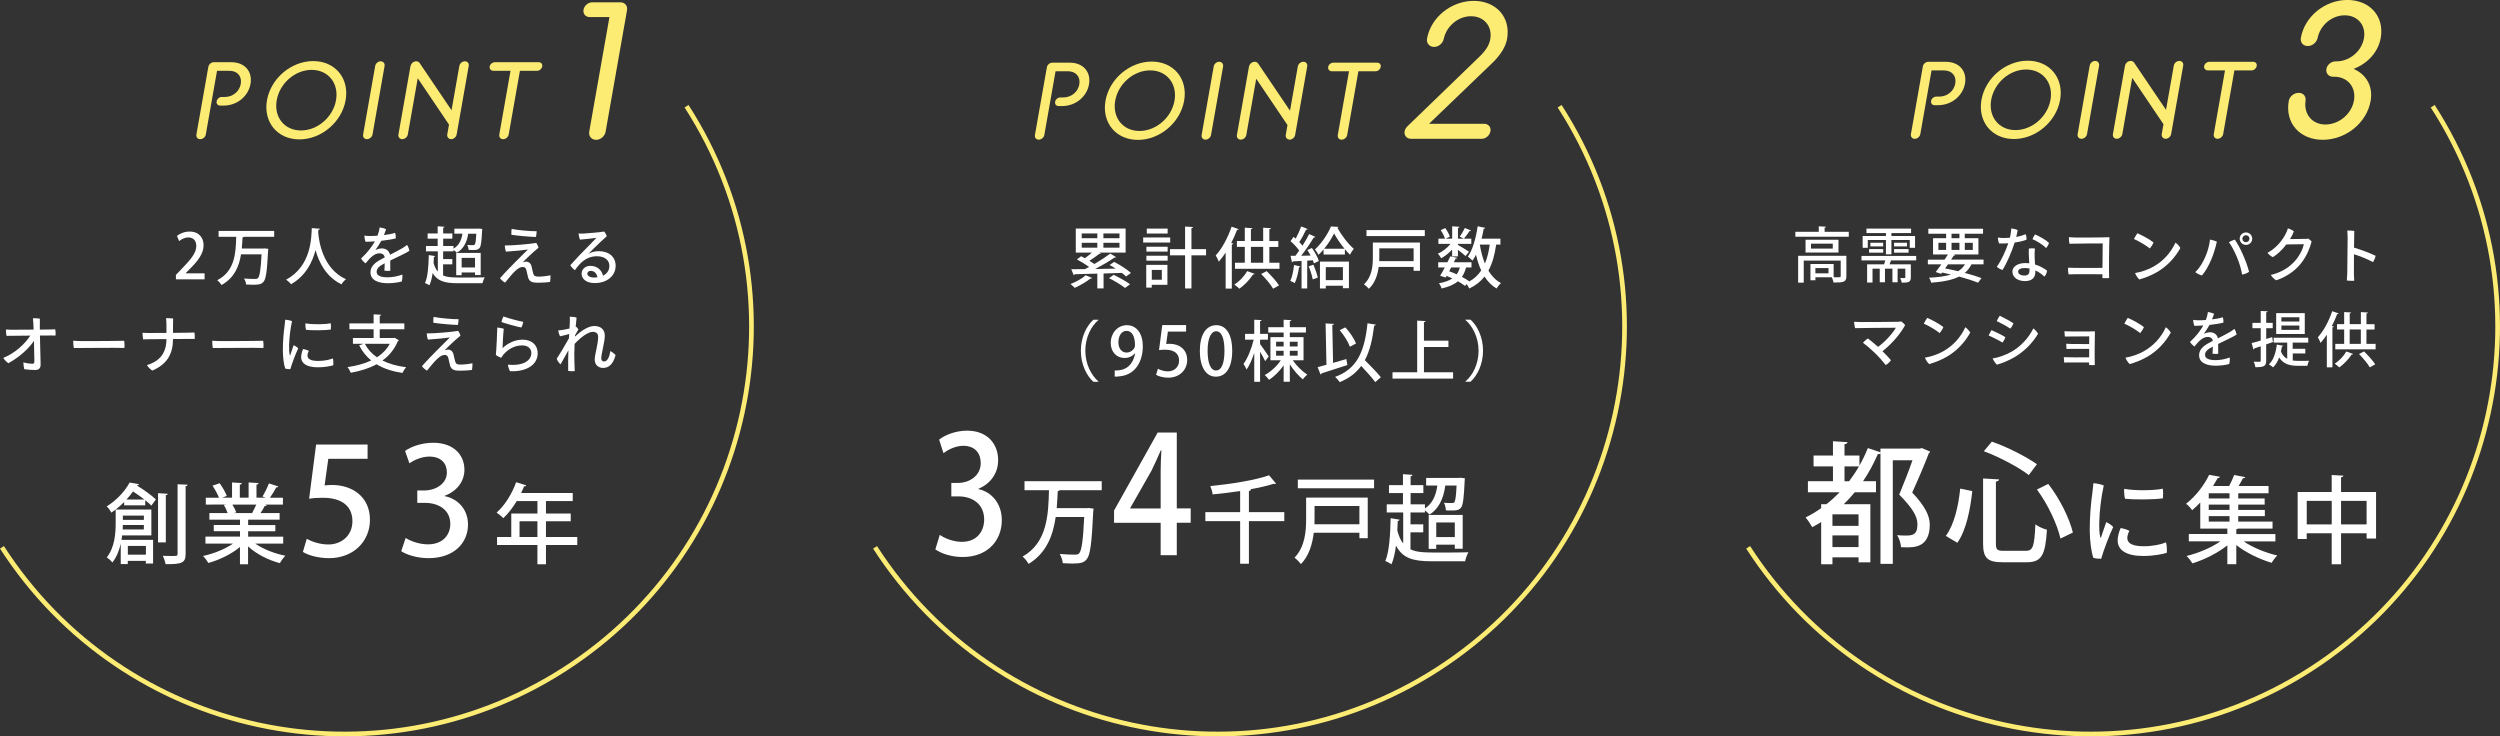 <svg xmlns="http://www.w3.org/2000/svg" id="_レイヤー_2" data-name="レイヤー 2" viewBox="0 0 801.38 236.04"><rect x="0" y="0" width="801.38" height="236.04" fill="#333333" stroke="none"/><defs><style> .cls-1 { fill: #fff; } .cls-2 { fill: none; stroke: #fcec74; stroke-miterlimit: 10; stroke-width: 1.5px; } .cls-3 { fill: #fcec74; } </style></defs><g id="_レイヤー_1-2" data-name="レイヤー 1"><g><g><path class="cls-2" d="M.63,175.45c39.05,60.6,119.82,78.06,180.42,39.02,60.6-39.05,78.06-119.82,39.02-180.42"></path><g><g><path class="cls-1" d="M65.56,89.54h-9.17v-1.42l1.58-1.66c3.18-3.26,4.95-5.35,4.95-7.61,0-1.46-.7-2.74-2.6-2.74-1.16,0-2.2,.62-2.9,1.18l-.7-1.66c.92-.76,2.38-1.4,4.07-1.4,3.1,0,4.47,2.1,4.47,4.38,0,2.76-1.88,5.07-4.51,7.71l-1.24,1.26v.04h6.07v1.92Z"></path><path class="cls-1" d="M87.89,75.9h-9.69c-.1,.1-.24,.18-.46,.22-.06,1.14-.12,2.32-.24,3.55h6.91l.44-.04,1.16,.14c0,.18-.04,.44-.08,.62-.32,6.63-.68,9.09-1.48,9.97-.62,.7-1.3,.92-3.3,.92-.68,0-1.46-.04-2.24-.08-.04-.58-.32-1.38-.7-1.92,1.5,.12,2.92,.14,3.5,.14,.46,0,.72-.04,.96-.26,.58-.54,.92-2.7,1.18-7.63h-6.59c-.6,3.8-2.1,7.55-6.25,9.83-.3-.5-.88-1.16-1.38-1.54,5.73-2.92,5.95-8.85,6.09-13.92h-5.65v-1.88h17.82v1.88Z"></path><path class="cls-1" d="M102.56,73.32c-.02,.2-.2,.3-.5,.36l-.06,.74c.22,3.02,1.46,11.7,8.91,15.1-.6,.44-1.14,1.08-1.44,1.62-4.95-2.38-7.25-7.05-8.33-10.99-.96,3.8-3.08,8.23-7.85,10.97-.34-.48-.94-1.04-1.58-1.48,8.21-4.33,8.09-13.84,8.23-16.52l2.62,.2Z"></path><path class="cls-1" d="M128.96,88.03c.1,.68,0,1.6-.18,2.2-.72,.24-2.72,.56-4.51,.56-2.54,0-5.51-.74-5.51-3.46,0-2.44,2.16-3.58,4.55-4.81-.04-.74-.66-1.32-1.68-1.32-1.58,0-2.9,1.3-4.45,3.22-.52-.38-1.14-1.02-1.44-1.56,2.24-2.06,3.6-4.01,4.43-5.49-1.06,.08-2.08,.12-3,.12-.2-.48-.36-1.36-.38-1.98,.6,.1,1.22,.14,1.68,.14,.66,0,1.56-.02,2.54-.1,.34-.88,.6-1.86,.7-2.66,.58,.06,1.58,.34,2.04,.58-.12,.38-.38,1.16-.68,1.88,1.34-.16,2.62-.38,3.56-.72,.2,.46,.28,1.28,.24,1.78-1.24,.32-2.9,.58-4.65,.78-.48,.86-1.22,2.04-1.9,2.98,.78-.38,1.5-.54,2.1-.54,1.2,0,2.3,.64,2.6,2.02,1.56-.8,3-1.52,4.1-2.18,.44-.28,.92-.6,1.36-.96,.34,.42,.68,1.36,.74,1.9-.62,.5-4.04,2.1-6.13,3.1,.02,1,.02,2.36,.02,3.26-.5,.1-1.34,.08-1.9-.02,.06-.42,.08-1.42,.1-2.36-1.58,.82-2.58,1.56-2.58,2.74,0,1.36,1.56,1.76,3.58,1.76,1.8,0,3.59-.48,4.63-.88Z"></path><path class="cls-1" d="M142.03,84.73v3.56c1.58,.68,3.14,.68,7.53,.68,2.18,0,4.89-.02,5.85-.06-.3,.44-.64,1.3-.76,1.88h-7.83c-4.17,0-6.61-.62-8.13-3.28-.22,1.54-.56,2.92-1.04,3.93-.34-.22-1-.54-1.42-.7,.9-1.92,1.14-5.45,1.22-8.97l2.04,.3c-.02,.18-.16,.26-.4,.28-.02,.66-.06,1.34-.1,2,.34,1.18,.78,2.06,1.36,2.72v-6.51h-3.8v-1.7h3.75v-2.36h-3.22v-1.66h3.22v-2.3l2.2,.14c-.02,.16-.14,.26-.44,.3v1.86h2.94v1.66h-2.94v2.36h3.31v.86c1.64-.96,2.54-2.6,2.86-4.81h-2.58v-1.6h7.53l.4-.04,1,.12c0,.16-.02,.36-.04,.54-.18,3.63-.38,5.05-.82,5.59-.52,.6-1.14,.62-2.22,.62-.38,0-.82,0-1.28-.02-.02-.48-.2-1.18-.46-1.6,.84,.06,1.08,.06,1.92,.06,.22,0,.36-.04,.48-.18,.24-.28,.4-1.2,.52-3.48h-2.6c-.4,2.8-1.58,4.95-3.65,6.09-.22-.24-.68-.6-1.06-.88v.44h-3.32v2.48h2.94v1.68h-2.94Zm12.06,3.44h-1.82v-.84h-4.29v.88h-1.74v-7.13h7.85v7.09Zm-6.11-2.44h4.29v-3.06h-4.29v3.06Z"></path><path class="cls-1" d="M167.51,84.11c.4-.14,.72-.24,1.14-.24,.78,0,1.52,.5,1.76,1.6,.14,.56,.38,1.8,.56,2.32,.22,.7,.7,.88,1.7,.88,1.12,0,2.94-.22,3.79-.44,.04,.56-.04,1.62-.14,2.14-.86,.16-3.06,.26-3.83,.26-1.8,0-2.8-.3-3.2-1.66-.16-.54-.44-2-.58-2.48-.18-.6-.52-.92-1.14-.92-1.5,0-3.02,1.74-5.67,5.03-.44-.2-1.32-.94-1.62-1.42,1.7-1.96,3.76-4,4.99-5.27,1.2-1.24,3.2-3.14,3.95-3.92-1.18,.18-4.53,.52-7.05,.68-.18-.44-.36-1.42-.36-1.98,2.24,.04,8.31-.48,10.07-.82,.3,.34,.62,1.06,.74,1.54-.58,.46-1.1,.9-1.76,1.5-.76,.66-2.48,2.32-3.34,3.2Zm4.51-9.99c.02,.46-.12,1.46-.22,1.84-1.7-.02-5.97-.4-7.87-.7-.06-.48,0-1.44,.08-1.88,2.12,.44,6.43,.78,8.01,.74Z"></path><path class="cls-1" d="M197.34,85.23c0,2.96-2.5,5.51-6.71,5.51-2.96,0-4.2-1.56-4.2-3,0-1.36,1.12-2.52,2.8-2.52,2.3,0,3.71,1.48,4.07,3.16,1.3-.64,2.04-1.76,2.04-3.16,0-1.72-1.38-3.08-4-3.08-3.55,0-5.59,2.38-7.05,4.47-.5-.34-1.16-1.02-1.48-1.58,1.32-1.52,3.81-4.13,5.17-5.49,1.26-1.3,2.62-2.64,3.2-3.3-1.1,.14-3.48,.44-5.29,.58-.18-.5-.38-1.38-.44-1.98,.54,.04,1.2,.06,1.7,.02,1.58-.1,5.57-.44,6.49-.64,.32,.32,.72,1.02,.88,1.48-.98,.86-2.58,2.36-3.76,3.51-.94,.92-1.62,1.62-2.08,2.14,1.02-.62,2.28-.84,3.18-.84,3.32,0,5.49,1.78,5.49,4.75Zm-5.83,3.65c-.2-1.16-.96-2.06-2.14-2.06-.64,0-1.1,.4-1.1,.88,0,.76,.88,1.26,2.12,1.26,.4,0,.76-.02,1.12-.08Z"></path></g><g><path class="cls-1" d="M17.71,105.56c.12,.54,.14,1.46,.1,2-.4,0-.82-.02-1.3-.02-.26,0-1.8,0-3.71,.02,.04,2.44,.2,8.19,.22,9.21,.02,1.22-.5,1.84-1.82,1.84-.96,0-2.64-.14-3.42-.26-.16-.54-.28-1.58-.3-2.18,1.08,.28,2.4,.44,2.8,.44,.52,0,.74-.16,.74-.76,0,0,0-.46-.14-6.57-1.64,2.46-4.75,5.27-8.19,7.15-.58-.34-1.34-1.18-1.64-1.7,3.77-1.52,6.93-4.47,8.67-7.15-2.58,.02-5.05,.06-5.59,.06-.32,0-1.44,.02-2.04,.02-.12-.6-.2-1.42-.18-2.02,.62,.04,1.24,.06,1.94,.06,.78,.02,3.96,0,6.93-.04-.06-1.24-.1-2.76-.22-3.65,.52-.04,1.64,.04,2.22,.14-.02,.72-.02,2.08-.02,3.51,1.7-.02,3.04-.04,3.41-.04l1.54-.06Z"></path><path class="cls-1" d="M55.46,106.7c2.48-.02,4.69-.06,5.13-.06s1.28-.04,1.74-.06c.1,.54,.14,1.52,.08,2.08-.48,0-1.02-.02-1.58-.02-.52,0-2.82,.02-5.37,.04-.02,4.67-1.78,8.03-6.63,10.11-.58-.34-1.42-1.16-1.72-1.76,4.29-1.3,6.23-4.06,6.25-8.33-2.62,.02-5.07,.04-5.65,.04-.48,0-1.28,.02-1.84,.04-.1-.48-.18-1.64-.18-2.1,.58,.04,1.1,.04,1.78,.06,.54,.02,3.14,0,5.89-.02v-2.1c0-.76-.02-2.02-.16-2.62,.64-.04,1.76,.04,2.3,.1-.04,.66-.04,1.6-.04,2.2v2.4Z"></path><path class="cls-1" d="M93.61,102.95c-.56,2.6-.88,5.25-.94,7.83-.02,1.14,.02,2.28,.2,2.98,.02,.18,.1,.24,.18,.04,.24-.68,.68-2.08,1.08-3.16,.5,.22,1.14,.64,1.46,1.04-.74,1.46-2.14,5.21-2.52,6.65-.48,.02-1.14-.04-1.64-.18-.44-1.22-.74-3.55-.76-5.75-.02-3,.28-6.01,.52-7.69,.08-.66,.2-1.62,.24-2.24,.68,.04,1.64,.24,2.18,.48Zm5.39,9.51c-.22,.42-.44,1.02-.44,1.52,0,.9,.74,1.72,3.42,1.72,1.9,0,3.65-.36,4.71-.82,.16,.52,.22,1.62,.16,2.2-.68,.22-2.62,.66-4.93,.66-3.56,0-5.39-1.22-5.39-3.26,0-.84,.28-1.82,.62-2.6,.64,.1,1.4,.34,1.84,.58Zm7.01-8.85c.1,.48,.08,1.52,.04,2.02-1.86,.3-6.11,.3-7.97,.1-.14-.48-.22-1.44-.18-2.08,2.26,.42,6.47,.36,8.11-.04Z"></path><path class="cls-1" d="M126.46,108.26l1.4,.8c-.06,.14-.18,.24-.32,.28-1.1,2.64-2.8,4.69-4.95,6.23,2.1,1.06,4.67,1.78,7.61,2.14-.42,.44-.94,1.3-1.2,1.84-3.26-.5-6.03-1.4-8.29-2.78-2.42,1.32-5.23,2.18-8.27,2.72-.18-.5-.68-1.38-1.06-1.8,2.78-.42,5.39-1.08,7.61-2.14-1.58-1.3-2.88-2.9-3.86-4.85l1.42-.5h-3.42v-1.86h6.63v-2.8h-7.75v-1.88h7.75v-2.9l2.44,.14c-.02,.18-.14,.28-.48,.34v2.42h7.89v1.88h-7.89v2.8h4.41l.34-.08Zm-9.51,1.94c.9,1.74,2.2,3.18,3.89,4.33,1.72-1.1,3.14-2.52,4.1-4.33h-7.99Z"></path><path class="cls-1" d="M142.49,112.31c.4-.14,.72-.24,1.14-.24,.78,0,1.52,.5,1.76,1.6,.14,.56,.38,1.8,.56,2.32,.22,.7,.7,.88,1.7,.88,1.12,0,2.94-.22,3.79-.44,.04,.56-.04,1.62-.14,2.14-.86,.16-3.06,.26-3.83,.26-1.8,0-2.8-.3-3.2-1.66-.16-.54-.44-2-.58-2.48-.18-.6-.52-.92-1.14-.92-1.5,0-3.02,1.74-5.67,5.03-.44-.2-1.32-.94-1.62-1.42,1.7-1.96,3.76-4.01,4.99-5.27,1.2-1.24,3.2-3.14,3.95-3.93-1.18,.18-4.53,.52-7.05,.68-.18-.44-.36-1.42-.36-1.98,2.24,.04,8.31-.48,10.07-.82,.3,.34,.62,1.06,.74,1.54-.58,.46-1.1,.9-1.76,1.5-.76,.66-2.48,2.32-3.34,3.2Zm4.51-9.99c.02,.46-.12,1.46-.22,1.84-1.7-.02-5.97-.4-7.87-.7-.06-.48,0-1.44,.08-1.88,2.12,.44,6.43,.78,8.01,.74Z"></path><path class="cls-1" d="M161.08,111.6c1.82-1.7,4.03-2.72,6.45-2.72,3.06,0,4.83,1.86,4.83,4.31,0,4.43-4.75,6.05-8.87,5.79-.32-.46-.62-1.46-.68-2.08,4.57,.46,7.51-1.12,7.51-3.76,0-1.4-1.1-2.42-2.94-2.42-2.6,0-4.63,1.36-6.07,3-.24,.3-.48,.68-.66,.98-.5-.18-1.34-.6-1.7-.92,.16-1.18,.46-8.01,.46-8.79,.62,.06,1.64,.22,2.08,.38-.16,1.14-.38,5.17-.4,6.25Zm.28-10.15c1.82,.64,4.89,1.44,6.37,1.72-.08,.56-.32,1.32-.62,1.82-1.3-.24-5.43-1.38-6.37-1.76,.1-.54,.42-1.4,.62-1.78Z"></path><path class="cls-1" d="M184.7,104.72c.28,.26,.54,.6,.7,.9-.28,.46-.7,1.18-1.04,1.78-.02,.16-.02,.32-.04,.48,1.6-1.5,4.04-3.38,6.19-3.38s3.36,1.22,3.36,3.08c0,2.02-1.14,5.93-1.14,7.23,0,.7,.34,1.06,.94,1.06,1,0,1.76-1.48,1.94-3.32,.54,.2,1.36,.84,1.72,1.28-.88,3.28-2.46,4.11-4.03,4.11-1.28,0-2.66-.82-2.66-2.66,0-.84,.28-2.12,.56-3.44,.26-1.34,.54-2.74,.54-3.83,0-1.16-.72-1.64-1.7-1.64-1.6,0-4.05,1.9-5.85,3.87-.06,1.18-.1,2.32-.1,3.24,0,1.82,.06,3.22,.14,5.47-.5,.08-1.58,.06-2.1-.04-.04-2.06,0-4.39,.08-6.63-.82,1.5-1.84,3.32-2.52,4.51-.46-.38-1-1.12-1.24-1.78,.6-.86,2.28-3.62,3.93-6.57,.02-.48,.06-.94,.08-1.38-.82,.24-2,.54-2.96,.74-.26-.52-.5-1.38-.58-1.88,.48-.04,.98-.1,1.4-.16,.58-.08,1.42-.28,2.24-.46,.06-1.06,.1-1.82,.1-2.12,.02-.66,.02-1.3-.02-1.66,.6,0,1.62,.08,2.18,.28-.04,.16-.14,1.36-.28,2.98l.16-.04Z"></path><path class="cls-1" d="M71.03,109.34c4.49,.02,11.48-.06,13.34-.1,.1,.5,.14,1.76,.08,2.3-2.82-.12-13.74,.04-16.24,.02-.1-.56-.2-1.7-.18-2.34,.56,.04,1.88,.12,3,.12Z"></path><path class="cls-1" d="M26.47,109.34c4.49,.02,11.48-.06,13.34-.1,.1,.5,.14,1.76,.08,2.3-2.82-.12-13.74,.04-16.24,.02-.1-.56-.2-1.7-.18-2.34,.56,.04,1.88,.12,3,.12Z"></path></g></g><g><path class="cls-1" d="M44.55,155.21c-.06,.25-.28,.39-.64,.39l-.03,.06c2.26,1.31,4.72,3.16,6.09,4.42l-1.45,1.99c-.5-.5-1.2-1.09-1.96-1.71v1.62h-6.77v-1.06c-1.17,1.2-2.54,2.35-4.11,3.41-.28-.62-.98-1.57-1.48-1.99,3.52-2.21,6.01-5.17,7.35-7.66l2.99,.53Zm3.97,16.41h-9.37c-.06,.47-.11,.95-.2,1.43h10.12v7.6h-2.32v-.87h-5.79v1.03h-2.26v-6.51c-.5,2.15-1.31,4.28-2.68,6.01-.33-.48-1.29-1.34-1.79-1.62,2.54-3.24,2.85-7.72,2.85-10.96v-4.39h11.44v8.28Zm-9.14-3.33c0,.45-.03,.92-.06,1.43h6.79v-1.43h-6.74Zm6.74-3.02h-6.74v1.37h6.74v-1.37Zm.17-5.14c-1.15-.89-2.43-1.82-3.66-2.6-.62,.87-1.29,1.73-2.1,2.6h5.76Zm.48,14.87h-5.79v2.8h5.79v-2.8Zm7.02-16.72c-.03,.22-.2,.36-.64,.45v15.13h-2.49v-15.77l3.13,.2Zm3.13-3.05l3.22,.14c-.03,.25-.2,.42-.64,.47v21.7c0,2.91-1.2,3.35-6.43,3.3-.11-.73-.5-1.9-.87-2.68,1.09,.06,2.12,.06,2.88,.06,1.65,0,1.84,0,1.84-.7v-22.28Z"></path><path class="cls-1" d="M90.76,174.25h-8.95c2.54,1.76,6.18,3.21,9.67,3.89-.59,.56-1.37,1.65-1.76,2.38-3.72-.98-7.52-2.91-10.2-5.37v5.73h-2.6v-5.54c-2.71,2.26-6.57,4.14-10.12,5.12-.39-.67-1.15-1.68-1.73-2.24,3.41-.73,7.1-2.21,9.62-3.97h-8.83v-2.24h11.07v-1.73h-8.41v-1.99h8.41v-1.71h-9.81v-2.12h5.84c-.25-.78-.73-1.82-1.2-2.6l.67-.11v-.03l-6.46,.03v-2.21h4.22c-.42-1.12-1.29-2.68-2.07-3.86l2.29-.78c.89,1.23,1.9,2.96,2.29,4.08l-1.51,.56h3.19v-4.89l3.16,.2c-.03,.25-.25,.45-.67,.5v4.19h2.82v-4.89l3.19,.2c-.03,.28-.25,.45-.67,.5v4.19h2.96l-1.03-.39c.7-1.15,1.59-2.94,2.07-4.19l3.02,.98c-.08,.2-.31,.31-.67,.28-.5,.98-1.31,2.29-2.04,3.33h4.17v2.21h-5.7l.53,.17c-.08,.2-.31,.28-.67,.28-.34,.67-.84,1.54-1.34,2.26h6.12v2.12h-10.09v1.71h8.72v1.99h-8.72v1.73h11.24v2.24Zm-9.92-9.87c.42-.73,.92-1.73,1.31-2.63h-7.66c.53,.84,1.03,1.84,1.23,2.54l-.84,.17h6.21l-.25-.08Z"></path><path class="cls-1" d="M117.83,142.48v4.58h-12.59l-1.19,8.54c.72-.05,1.38-.14,2.38-.14,6.53,0,12.16,3.82,12.16,11.16,0,6.91-5.29,12.3-13.11,12.3-3.53,0-6.72-.95-8.39-2l1.24-4.2c1.43,.81,4.05,1.81,6.96,1.81,4.05,0,7.68-2.77,7.68-7.44s-3.15-7.53-9.54-7.53c-1.81,0-3.15,.1-4.34,.29l2.24-17.36h16.5Z"></path><path class="cls-1" d="M142.49,159.03c4.05,.76,7.53,4.05,7.53,9.11,0,5.87-4.48,10.78-12.64,10.78-3.72,0-7.06-1.1-8.77-2.24l1.43-4.24c1.29,.86,4.15,2.05,7.11,2.05,5.1,0,7.2-3.34,7.2-6.53,0-4.63-3.91-6.77-8.16-6.77h-2.43v-3.96h2.34c3.1,0,7.15-1.86,7.15-5.82,0-2.81-1.81-5.05-5.63-5.05-2.53,0-5.01,1.19-6.39,2.15l-1.38-3.96c1.81-1.34,5.29-2.62,9.01-2.62,6.72,0,10.01,4.05,10.01,8.63,0,3.67-2.29,6.87-6.39,8.39v.09Z"></path><path class="cls-1" d="M185.05,172.13v2.57h-10.04v6.18h-2.74v-6.18h-12.94v-2.57h4.56v-7.52h8.39v-4h-6.63c-1.29,2.12-2.77,4.05-4.31,5.48-.5-.5-1.48-1.34-2.15-1.79,2.54-2.18,4.92-5.95,6.26-9.73l3.24,1.01c-.08,.22-.34,.36-.7,.31-.28,.73-.62,1.45-.95,2.15h16.55v2.57h-8.58v4h7.94v2.49h-7.94v5.03h10.04Zm-18.51,0h5.73v-5.03h-5.73v5.03Z"></path></g><g><path class="cls-3" d="M66.8,21.4c.14-.8,.93-1.46,1.74-1.46h5.56c4.5,0,6.89,3.1,6.2,6.97-.68,3.83-4.16,6.94-8.66,6.94h-1.06c-.78,0-1.28-.59-1.14-1.36,.14-.77,.85-1.4,1.62-1.4h.96c2.69,0,4.75-1.85,5.16-4.18,.42-2.37-.99-4.22-3.68-4.22h-3.93l-3.6,20.43c-.14,.8-.94,1.5-1.79,1.5s-1.36-.7-1.22-1.5l3.83-21.72Z"></path><path class="cls-3" d="M85.58,32.13c1.24-7.01,7.77-12.55,14.82-12.55s11.63,5.54,10.39,12.55c-1.24,7.01-7.77,12.55-14.82,12.55s-11.62-5.54-10.39-12.55Zm22.13,0c.96-5.44-2.5-9.73-7.81-9.73s-10.24,4.29-11.2,9.73c-.95,5.4,2.47,9.69,7.78,9.69s10.28-4.29,11.23-9.69Z"></path><path class="cls-3" d="M120.27,21.15c.15-.84,.94-1.5,1.75-1.5s1.4,.66,1.26,1.5l-3.87,21.96c-.14,.8-.94,1.5-1.79,1.5s-1.36-.7-1.22-1.5l3.87-21.96Z"></path><path class="cls-3" d="M131.59,21.22c.15-.87,.95-1.57,1.83-1.57,.5,0,.91,.24,1.1,.56l10.22,15.13,2.5-14.19c.15-.84,.94-1.5,1.79-1.5s1.37,.66,1.22,1.5l-3.87,21.96c-.14,.8-.94,1.5-1.75,1.5s-1.4-.7-1.26-1.5l.56-3.17-10.02-14.85-3.18,18.02c-.14,.8-.94,1.5-1.79,1.5s-1.36-.7-1.22-1.5l3.86-21.89Z"></path><path class="cls-3" d="M163.66,22.69h-5.52c-.78,0-1.3-.63-1.17-1.39s.88-1.36,1.65-1.36h14.05c.78,0,1.28,.59,1.14,1.36s-.85,1.39-1.63,1.39h-5.52l-3.6,20.43c-.14,.8-.94,1.5-1.79,1.5s-1.36-.7-1.22-1.5l3.6-20.43Z"></path><path class="cls-3" d="M195.35,5.48h-6.32c-1.33,0-2.21-1.06-1.98-2.37,.23-1.31,1.49-2.37,2.82-2.37h8.98c1.45,0,2.4,1.12,2.14,2.55l-6.86,38.92c-.25,1.43-1.6,2.62-3.05,2.62s-2.45-1.18-2.2-2.62l6.48-36.74Z"></path></g></g><g><path class="cls-2" d="M280.5,175.45c39.05,60.6,119.82,78.06,180.42,39.02,60.6-39.05,78.06-119.82,39.02-180.42"></path><g><path class="cls-1" d="M313.64,156.78c4.03,.84,7.49,4.44,7.49,9.97,0,6.42-4.46,11.8-12.57,11.8-3.7,0-7.02-1.2-8.73-2.45l1.42-4.65c1.28,.94,4.13,2.24,7.07,2.24,5.07,0,7.16-3.65,7.16-7.15,0-5.06-3.89-7.41-8.11-7.41h-2.42v-4.33h2.32c3.08,0,7.11-2.04,7.11-6.37,0-3.08-1.8-5.53-5.6-5.53-2.51,0-4.98,1.31-6.36,2.35l-1.38-4.33c1.8-1.46,5.26-2.87,8.96-2.87,6.69,0,9.96,4.44,9.96,9.45,0,4.02-2.28,7.52-6.36,9.19v.1Z"></path><path class="cls-1" d="M353.16,157.13h-13.46c-.14,.15-.33,.28-.64,.34-.08,1.74-.17,3.55-.33,5.42h9.59l.61-.06,1.61,.21c0,.28-.06,.67-.11,.95-.45,10.13-.95,13.89-2.06,15.24-.86,1.07-1.81,1.41-4.59,1.41-.95,0-2.03-.06-3.11-.12-.06-.89-.45-2.11-.97-2.94,2.09,.18,4.06,.21,4.87,.21,.64,0,1-.06,1.34-.4,.81-.83,1.28-4.13,1.64-11.66h-9.15c-.83,5.81-2.92,11.54-8.68,15.03-.42-.76-1.22-1.77-1.92-2.36,7.95-4.47,8.26-13.53,8.45-21.27h-7.84v-2.88h24.75v2.88Z"></path><path class="cls-1" d="M377.22,177.97h-5.17v-10.39h-14.94v-3.92l13.99-25.01h6.12v24.33h4.46v4.59h-4.46v10.39Zm-14.94-14.98h9.77v-11.8c0-2.25,.1-4.59,.24-6.84h-.19c-1.09,2.51-1.99,4.44-2.99,6.53l-6.83,12.01v.1Z"></path><path class="cls-1" d="M411.68,164.17v2.88h-11.34v13.65h-2.81v-13.65h-11.15v-2.88h11.15v-6.76c-2.92,.43-5.95,.8-8.81,1.07-.08-.76-.45-1.99-.75-2.66,6.7-.67,14.38-1.9,18.83-3.46l2.22,2.63c-.11,.09-.25,.15-.42,.15-.08,0-.2-.03-.31-.06-2.11,.67-4.73,1.26-7.59,1.77l.31,.03c-.03,.28-.22,.43-.67,.52v6.76h11.34Z"></path><path class="cls-1" d="M438.43,159.49v13.04h-2.67v-1.77h-14.63c-.42,3.55-1.5,7.38-4.12,10.07-.39-.58-1.47-1.65-2.06-2.05,3.39-3.52,3.73-8.51,3.73-12.36v-6.92h19.74Zm-22.41-5.75h24.44v2.78h-24.44v-2.78Zm19.74,8.45h-14.38v4.28c0,.52,0,1.04-.03,1.59h14.41v-5.88Z"></path><path class="cls-1" d="M452.13,170.63v5.45c2.2,1.04,4.37,1.04,10.46,1.04,3.03,0,6.79-.03,8.12-.09-.42,.67-.89,1.99-1.06,2.88h-10.87c-5.78,0-9.18-.95-11.29-5.02-.31,2.36-.78,4.47-1.45,6-.47-.34-1.39-.83-1.97-1.07,1.25-2.94,1.59-8.32,1.7-13.71l2.84,.46c-.03,.28-.22,.4-.56,.43-.03,1.01-.08,2.05-.14,3.06,.47,1.8,1.08,3.15,1.89,4.16v-9.95h-5.28v-2.6h5.2v-3.61h-4.48v-2.54h4.48v-3.52l3.06,.21c-.03,.24-.2,.4-.61,.46v2.85h4.09v2.54h-4.09v3.61h4.59v1.32c2.28-1.47,3.53-3.98,3.98-7.34h-3.59v-2.45h10.46l.56-.06,1.39,.18c0,.25-.03,.55-.06,.83-.25,5.54-.53,7.71-1.14,8.54-.72,.92-1.58,.95-3.09,.95-.53,0-1.14,0-1.78-.03-.03-.73-.28-1.81-.64-2.45,1.17,.09,1.5,.09,2.67,.09,.31,0,.5-.06,.67-.28,.33-.43,.56-1.84,.72-5.32h-3.62c-.56,4.28-2.2,7.56-5.06,9.3-.31-.37-.95-.92-1.47-1.35v.67h-4.62v3.8h4.09v2.57h-4.09Zm16.74,5.26h-2.53v-1.29h-5.95v1.35h-2.42v-10.89h10.9v10.83Zm-8.48-3.73h5.95v-4.68h-5.95v4.68Z"></path></g><g><path class="cls-1" d="M350.07,89.1c-.06,.15-.26,.21-.49,.17-1.34,1.06-3.34,2.23-5.08,3-.34-.36-.96-.94-1.36-1.23,1.72-.64,3.7-1.72,4.89-2.81l2.04,.87Zm7.06-5.15c1.85,.94,4.19,2.42,5.4,3.55l-1.57,1.13c-.34-.34-.81-.74-1.34-1.15l-5.87,.19v4.78h-2v-4.74c-2.76,.08-5.3,.15-7.23,.19-.04,.17-.19,.28-.34,.3l-.79-1.91c1.21,0,2.72-.02,4.38-.02,.45-.21,.89-.45,1.36-.7-1.11-.81-2.64-1.74-3.93-2.42l1.36-1.02c.38,.19,.81,.4,1.21,.64,.74-.53,1.55-1.17,2.23-1.79h-5.15v-7.72h15.97v7.72h-8.38l.45,.23c-.08,.15-.3,.19-.53,.17-.81,.66-2.06,1.53-3.15,2.21,.57,.36,1.13,.72,1.6,1.04,1.87-1.09,3.74-2.32,5.06-3.36l1.91,1.15c-.08,.13-.28,.17-.55,.15-1.64,1.15-3.96,2.51-6.15,3.66l6.57-.13c-.66-.43-1.34-.81-1.98-1.15l1.45-1Zm-10.38-9.12v1.53h5v-1.53h-5Zm0,3v1.57h5v-1.57h-5Zm12.1-1.47v-1.53h-5.15v1.53h5.15Zm0,3.04v-1.57h-5.15v1.57h5.15Zm1.79,12.91c-1.11-.91-3.38-2.28-5.15-3.15l1.51-1.06c1.72,.83,4.02,2.11,5.23,3.02l-1.6,1.19Z"></path><path class="cls-1" d="M375.11,76.13v1.62h-8.66v-1.62h8.66Zm-.89,8.78v6.38h-5.02v.91h-1.77v-7.29h6.78Zm-6.74-4.25v-1.57h6.81v1.57h-6.81Zm0,2.89v-1.57h6.81v1.57h-6.81Zm6.81-10.27v1.57h-6.68v-1.57h6.68Zm-1.87,13.25h-3.21v3.13h3.21v-3.13Zm14.18-6.68v2h-4.68v10.61h-2.04v-10.61h-4.83v-2h4.83v-7.23l2.55,.15c-.02,.19-.17,.32-.51,.36v6.72h4.68Z"></path><path class="cls-1" d="M392.88,80.98c-.7,1.06-1.45,2.04-2.19,2.89-.19-.49-.7-1.51-.98-2,1.94-2.08,3.89-5.66,5.08-9.21l2.3,.79c-.08,.17-.25,.23-.55,.23-.53,1.43-1.17,2.85-1.87,4.21l.66,.19c-.02,.17-.17,.28-.47,.32v14.1h-1.98v-11.53Zm9.31,6.81c-.11,.17-.32,.21-.53,.19-1.06,1.66-2.76,3.42-4.36,4.57-.4-.38-1.13-1-1.62-1.32,1.53-.98,3.19-2.68,4.1-4.32l2.4,.87Zm4.7-3.57h3.25v1.94h-14.27v-1.94h3.15v-5.08h-2.53v-1.89h2.53v-4.27l2.45,.15c-.02,.17-.15,.3-.49,.34v3.79h3.93v-4.27l2.49,.15c-.02,.17-.15,.3-.51,.34v3.79h2.87v1.89h-2.87v5.08Zm-5.91-5.08v5.08h3.93v-5.08h-3.93Zm7.12,13.4c-.72-1.28-2.4-3.28-3.83-4.72l1.76-.91c1.4,1.36,3.17,3.28,3.96,4.57l-1.89,1.06Z"></path><path class="cls-1" d="M416.86,85.44c-.06,.15-.19,.23-.45,.23-.25,1.76-.74,3.81-1.38,5.08-.36-.23-1.02-.53-1.42-.72,.57-1.17,.98-3.19,1.21-5.08l2.04,.49Zm3.25-3.55c-.32-.59-.68-1.21-1.04-1.74l1.47-.66c.94,1.3,1.87,3.02,2.21,4.17l-1.57,.77c-.08-.3-.21-.64-.34-1l-1.81,.13v8.91h-1.81v-8.82c-1.04,.06-1.98,.11-2.74,.13-.04,.19-.19,.28-.34,.3l-.45-2.08h1.55c.4-.51,.83-1.09,1.23-1.68-.66-.96-1.79-2.15-2.79-3.02l.98-1.38c.21,.19,.45,.38,.68,.57,.66-1.21,1.36-2.74,1.77-3.91l2.08,.85c-.08,.15-.25,.21-.53,.21-.53,1.17-1.4,2.81-2.17,3.96,.4,.4,.74,.81,1.02,1.17,.83-1.3,1.59-2.62,2.15-3.74l2,.91c-.08,.15-.28,.21-.55,.21-1.02,1.72-2.59,4.04-4.02,5.83l3.02-.06Zm.68,7.66c-.19-1.13-.74-2.87-1.3-4.19l1.53-.51c.57,1.32,1.15,3.02,1.4,4.13l-1.64,.57Zm3.49-9.59c-.53,.62-1.06,1.21-1.64,1.72-.28-.55-.74-1.3-1.13-1.72,2.06-1.85,4.19-5.02,5.13-7.36l2.4,.13c-.04,.15-.17,.26-.34,.3,1.21,2.19,3.4,5.15,5.25,6.72-.4,.51-.89,1.25-1.21,1.89-.53-.51-1.11-1.11-1.64-1.76v1.72h-6.83v-1.64Zm-1.17,12.5v-8.61h9.29v8.53h-1.93v-.79h-5.49v.87h-1.87Zm7.89-12.72c-1.34-1.6-2.57-3.47-3.36-4.93-.72,1.51-1.85,3.32-3.19,4.93h6.55Zm-.53,5.89h-5.49v4.17h5.49v-4.17Z"></path><path class="cls-1" d="M455.17,77.74v9.06h-2.04v-1.23h-11.19c-.32,2.47-1.15,5.13-3.15,7-.3-.4-1.13-1.15-1.57-1.42,2.59-2.45,2.85-5.91,2.85-8.59v-4.81h15.1Zm-17.14-4h18.69v1.93h-18.69v-1.93Zm15.1,5.87h-10.99v2.98c0,.36,0,.72-.02,1.11h11.02v-4.08Z"></path><path class="cls-1" d="M465.48,82.19v-2.19c-1.04,1.13-2.32,2.15-3.51,2.79-.23-.45-.68-1.11-1.06-1.47,1.45-.62,3.04-1.85,4.06-3.15h-3.89v-1.66h2.11c-.23-.77-.79-1.89-1.36-2.74l1.45-.66c.62,.83,1.25,2,1.47,2.74l-1.36,.66h2.11v-3.96l2.34,.15c-.02,.17-.15,.3-.49,.34v3.47h4.28v1.66h-4.28v.34c.83,.45,3,1.79,3.55,2.17l-1.11,1.4c-.49-.47-1.55-1.32-2.45-2v2.11h-1.85Zm15.48-3.79h-1.36c-.47,3.3-1.23,6.08-2.49,8.36,1.04,1.72,2.36,3.1,4.04,3.98-.47,.4-1.11,1.19-1.43,1.74-1.57-.94-2.83-2.23-3.85-3.83-1.25,1.6-2.85,2.87-4.89,3.83-.17-.36-.53-.98-.85-1.4l-.51,.57c-.62-.47-1.4-.98-2.28-1.49-1.23,1.06-2.93,1.79-5.25,2.32-.13-.57-.51-1.28-.85-1.68,1.85-.32,3.25-.81,4.32-1.55-.6-.28-1.21-.55-1.85-.81l-.3,.53-1.77-.57c.45-.72,.96-1.66,1.49-2.66h-2.11v-1.68h2.96c.34-.66,.64-1.3,.92-1.89l2.23,.49c-.06,.17-.21,.25-.53,.23-.17,.36-.36,.77-.57,1.17h5.66v1.68h-1.74c-.32,1.17-.74,2.17-1.32,3.02,.91,.47,1.72,.96,2.34,1.4l-.13,.15c1.68-.91,2.96-2.11,3.96-3.61-.68-1.51-1.23-3.19-1.68-5.04-.34,.7-.72,1.34-1.13,1.89-.32-.36-1.04-1.02-1.47-1.32,1.55-2.11,2.59-5.91,3.15-9.7l2.44,.51c-.06,.17-.21,.28-.51,.28-.19,1.06-.4,2.15-.68,3.19h6.04v1.89Zm-16.42,8.55c.81,.28,1.62,.62,2.4,.98,.45-.62,.79-1.34,1.02-2.19h-2.79l-.64,1.21Zm3.38-11.08c.55-.77,1.25-1.94,1.64-2.79l1.98,.83c-.06,.13-.25,.19-.49,.17-.45,.7-1.19,1.74-1.79,2.42l-1.34-.64Zm6.47,2.53l-.02,.11c.36,2.15,.89,4.17,1.62,5.98,.74-1.74,1.23-3.76,1.55-6.08h-3.15Z"></path><path class="cls-1" d="M352.11,102.58c-2.32,1.94-4.21,5.57-4.21,9.85s1.96,7.95,4.21,9.85v.11h-1.62c-2.17-1.93-4.02-5.59-4.02-9.95s1.85-8.02,4.02-9.95h1.62v.11Z"></path><path class="cls-1" d="M363.78,113.26c-.77,.91-1.89,1.49-3.32,1.49-2.59,0-4.42-2-4.42-4.87s2.02-5.64,5.19-5.64,5.1,2.79,5.1,6.72c0,5.13-2.53,9.14-7.27,9.65-.66,.11-1.3,.13-1.74,.11v-1.98c.47,.04,.91,0,1.57-.08,3.47-.47,4.64-3.4,4.96-5.4h-.06Zm-5.27-3.53c0,1.89,.98,3.28,2.59,3.28,1.17,0,2.08-.68,2.55-1.51,.11-.21,.17-.49,.17-.94,0-2.64-.92-4.51-2.72-4.51-1.53,0-2.59,1.53-2.59,3.68Z"></path><path class="cls-1" d="M384.61,112.53c0-5.23,1.98-8.29,5.3-8.29s5.08,3.28,5.08,8.12c0,5.42-1.96,8.38-5.25,8.38s-5.13-3.3-5.13-8.21Zm7.89-.09c0-3.81-.81-6.25-2.68-6.25-1.62,0-2.72,2.25-2.72,6.25s.98,6.32,2.68,6.32c2.08,0,2.72-3,2.72-6.32Z"></path><path class="cls-1" d="M403.92,110.28c.64,.81,2.36,3.36,2.77,3.98l-1.13,1.51c-.32-.72-1.02-1.96-1.64-3.04v9.65h-1.87v-9.27c-.68,2.11-1.55,4.08-2.47,5.36-.19-.55-.66-1.34-.98-1.81,1.34-1.79,2.61-5,3.27-7.78h-2.76v-1.87h2.94v-4.53l2.36,.13c-.02,.17-.17,.3-.49,.34v4.06h2.51v1.87h-2.51v1.4Zm13.93,5.21h-3.45c1.19,1.74,3.06,3.59,4.64,4.59-.45,.36-1.09,1.04-1.42,1.53-1.36-1.11-2.98-2.96-4.17-4.81v5.57h-1.98v-5.25c-1.3,1.87-3.04,3.59-4.68,4.64-.32-.47-.94-1.17-1.38-1.55,1.87-.98,3.91-2.83,5.15-4.72h-3.32v-7.42h4.23v-1.47h-4.93v-1.72h4.93v-2.4l2.47,.15c-.02,.19-.17,.3-.49,.34v1.91h5.17v1.72h-5.17v1.47h4.4v7.42Zm-8.8-5.95v1.53h2.42v-1.53h-2.42Zm0,2.91v1.55h2.42v-1.55h-2.42Zm6.91-2.91h-2.51v1.53h2.51v-1.53Zm0,4.47v-1.55h-2.51v1.55h2.51Z"></path><path class="cls-1" d="M431.58,115.11l.32,1.91c-3.02,1-6.23,2.02-8.27,2.66-.02,.21-.17,.34-.32,.38l-.94-2.36c.81-.21,1.76-.47,2.83-.77l-.28-13.25,2.66,.15c-.02,.19-.17,.32-.51,.38l.25,12.12,4.25-1.23Zm9.46-11.06c-.06,.19-.23,.32-.55,.34-.55,4.49-1.42,8.14-2.98,11.06,1.79,1.81,3.98,4.02,5.13,5.47l-1.79,1.57c-.98-1.36-2.83-3.38-4.51-5.19-1.64,2.25-3.85,3.96-6.89,5.19-.3-.45-1-1.25-1.47-1.68,7.02-2.57,9.42-8.02,10.38-17.18l2.68,.43Zm-9.78,.89c1.45,1.55,2.83,3.66,3.42,5.17l-1.96,1.04c-.53-1.49-1.91-3.72-3.28-5.32l1.81-.89Z"></path><path class="cls-1" d="M456.45,119.32h9.34v2.04h-19.42v-2.04h7.91v-16.55l2.68,.15c-.02,.19-.17,.32-.51,.38v5.91h7.85v2.02h-7.85v8.08Z"></path><path class="cls-1" d="M469.75,122.27c2.32-1.94,4.21-5.57,4.21-9.85s-1.96-7.95-4.21-9.85v-.11h1.62c2.19,1.94,4.02,5.59,4.02,9.95s-1.83,8.02-4.02,9.95h-1.62v-.11Z"></path><path class="cls-1" d="M380.2,104.18v2.12h-5.83l-.55,3.96c.33-.02,.64-.06,1.1-.06,3.03,0,5.64,1.77,5.64,5.17,0,3.21-2.45,5.7-6.08,5.7-1.64,0-3.12-.44-3.89-.93l.58-1.94c.66,.38,1.88,.84,3.23,.84,1.88,0,3.56-1.28,3.56-3.45s-1.46-3.49-4.42-3.49c-.84,0-1.46,.04-2.01,.13l1.04-8.04h7.65Z"></path></g><g><path class="cls-3" d="M335.58,21.55c.14-.8,.93-1.46,1.74-1.46h5.56c4.5,0,6.89,3.1,6.2,6.97-.68,3.84-4.16,6.94-8.66,6.94h-1.06c-.78,0-1.28-.59-1.14-1.36,.14-.77,.85-1.4,1.63-1.4h.96c2.69,0,4.75-1.85,5.16-4.18,.42-2.37-.99-4.22-3.68-4.22h-3.93l-3.6,20.43c-.14,.8-.94,1.5-1.79,1.5s-1.36-.7-1.22-1.5l3.83-21.72Z"></path><path class="cls-3" d="M354.37,32.29c1.23-7.01,7.77-12.55,14.82-12.55s11.62,5.54,10.39,12.55c-1.24,7.01-7.77,12.55-14.82,12.55s-11.63-5.54-10.39-12.55Zm22.12,0c.96-5.44-2.5-9.73-7.81-9.73s-10.24,4.29-11.2,9.73c-.95,5.4,2.47,9.69,7.78,9.69s10.28-4.29,11.23-9.69Z"></path><path class="cls-3" d="M389.06,21.3c.15-.84,.94-1.5,1.75-1.5s1.4,.66,1.26,1.5l-3.87,21.96c-.14,.8-.94,1.5-1.79,1.5s-1.36-.7-1.22-1.5l3.87-21.96Z"></path><path class="cls-3" d="M400.37,21.37c.15-.87,.95-1.57,1.83-1.57,.5,0,.91,.24,1.1,.56l10.22,15.13,2.5-14.19c.15-.84,.94-1.5,1.79-1.5s1.37,.66,1.22,1.5l-3.87,21.96c-.14,.8-.94,1.5-1.75,1.5s-1.4-.7-1.26-1.5l.56-3.17-10.02-14.85-3.18,18.02c-.14,.8-.94,1.5-1.79,1.5s-1.36-.7-1.22-1.5l3.86-21.89Z"></path><path class="cls-3" d="M432.44,22.84h-5.52c-.78,0-1.3-.63-1.17-1.39,.14-.77,.88-1.36,1.65-1.36h14.05c.78,0,1.28,.59,1.14,1.36-.14,.77-.85,1.39-1.63,1.39h-5.52l-3.6,20.43c-.14,.8-.94,1.5-1.79,1.5s-1.36-.7-1.22-1.5l3.6-20.43Z"></path><path class="cls-3" d="M450.25,42.06c.1-.56,.46-1.18,1.07-1.74l22.94-22.17c2.13-2.06,3.14-3.8,3.45-5.6,.73-4.11-1.99-7.35-6.17-7.35s-7.91,3.24-8.75,7.29c-.31,1.43-1.65,2.55-3.1,2.55s-2.51-1.18-2.26-2.62c1.22-6.91,7.83-12.14,14.98-12.14s11.91,5.23,10.7,12.14c-.44,2.49-1.99,5.17-5.02,8.03l-20.02,19.24h17.71c1.33,0,2.22,1.06,1.99,2.37-.24,1.37-1.5,2.43-2.83,2.43h-22.64c-1.39,0-2.28-1.06-2.04-2.43Z"></path></g></g><g><path class="cls-2" d="M560.37,175.45c39.05,60.6,119.82,78.06,180.42,39.02,60.6-39.05,78.06-119.82,39.02-180.42"></path><g><path class="cls-3" d="M616.38,21.27c.14-.8,.93-1.46,1.74-1.46h5.56c4.5,0,6.89,3.1,6.2,6.97-.68,3.84-4.16,6.94-8.66,6.94h-1.06c-.78,0-1.27-.59-1.14-1.36,.14-.77,.85-1.39,1.63-1.39h.96c2.69,0,4.75-1.85,5.16-4.18,.42-2.37-.99-4.22-3.68-4.22h-3.93l-3.6,20.43c-.14,.8-.94,1.5-1.79,1.5s-1.36-.7-1.22-1.5l3.83-21.72Z"></path><path class="cls-3" d="M635.16,32.01c1.24-7.01,7.77-12.55,14.82-12.55s11.63,5.54,10.39,12.55c-1.23,7.01-7.77,12.55-14.82,12.55s-11.62-5.54-10.39-12.55Zm22.13,0c.96-5.44-2.5-9.73-7.81-9.73s-10.24,4.29-11.2,9.73c-.95,5.4,2.47,9.69,7.78,9.69s10.28-4.29,11.23-9.69Z"></path><path class="cls-3" d="M669.86,21.03c.15-.84,.94-1.5,1.75-1.5s1.4,.66,1.26,1.5l-3.87,21.96c-.14,.8-.94,1.5-1.79,1.5s-1.36-.7-1.22-1.5l3.87-21.96Z"></path><path class="cls-3" d="M681.17,21.1c.15-.87,.95-1.57,1.83-1.57,.5,0,.91,.24,1.1,.56l10.22,15.13,2.5-14.19c.15-.84,.94-1.5,1.79-1.5s1.37,.66,1.22,1.5l-3.87,21.96c-.14,.8-.94,1.5-1.75,1.5s-1.4-.7-1.26-1.5l.56-3.17-10.02-14.85-3.18,18.02c-.14,.8-.94,1.5-1.79,1.5s-1.36-.7-1.22-1.5l3.86-21.89Z"></path><path class="cls-3" d="M713.24,22.56h-5.52c-.78,0-1.3-.63-1.17-1.39s.88-1.36,1.65-1.36h14.05c.78,0,1.28,.59,1.14,1.36s-.85,1.39-1.63,1.39h-5.52l-3.6,20.43c-.14,.8-.94,1.5-1.79,1.5s-1.36-.7-1.22-1.5l3.6-20.43Z"></path><path class="cls-3" d="M733.66,32.38c.25-1.43,1.66-2.62,3.18-2.62s2.4,1.12,2.21,2.55c-.62,4.23,2.07,7.6,6.38,7.6s8.37-3.36,9.13-7.66-2-7.66-6.36-7.66h-.38c-1.39,0-2.33-1.12-2.09-2.49,.24-1.37,1.57-2.43,2.96-2.43h.38c4.18-.06,7.98-3.3,8.7-7.41,.73-4.11-1.99-7.35-6.17-7.35s-7.9,3.24-8.68,7.29c-.38,1.43-1.65,2.55-3.17,2.55s-2.45-1.18-2.2-2.62c1.22-6.91,7.77-12.14,14.91-12.14s11.91,5.23,10.7,12.14c-.78,4.42-4.03,8.16-8.71,9.96,4.06,1.74,6.29,5.54,5.46,10.27-1.25,7.1-8.01,12.45-15.35,12.45s-12.15-5.36-10.89-12.45Z"></path></g><g><g><path class="cls-1" d="M584.88,74.31h7.75v1.58h-17.12v-1.58h7.5v-1.77l2.31,.13c-.02,.17-.14,.27-.44,.31v1.33Zm6.98,7.71v6.53c0,1.85-.87,2.02-4.1,2.02-.08-.52-.35-1.23-.58-1.7h-5.24v.96h-1.6v-5.2h7.44v4.24c.44,0,.83,.02,1.16,.02,.94,0,1.1-.02,1.1-.37v-4.99h-11.85v7.07h-1.79v-8.6h15.48Zm-13.09-5.18h10.56v4.12h-10.56v-4.12Zm8.73,2.85v-1.58h-6.98v1.58h6.98Zm-1.37,7.92v-1.68h-4.2v1.68h4.2Z"></path><path class="cls-1" d="M614.24,83.48h-8.08c-.13,.41-.29,.85-.46,1.25h6.82v4.16c0,1.52-.64,1.72-2.89,1.72-.08-.44-.35-1.08-.54-1.5,.38,.02,.73,.04,1,.04,.6,0,.66,0,.66-.27v-2.76h-2.47v4.36h-1.66v-4.36h-2.39v4.36h-1.68v-4.36h-2.31v4.45h-1.73v-5.84h5.45c.13-.41,.27-.83,.37-1.25h-7.63v-1.43h17.54v1.43Zm-15.52-6.55v2.51h-1.64v-3.78h7.46v-.96h-6.24v-1.43h14.3v1.43h-6.3v.96h7.57v3.78h-1.7v-2.51h-5.88v4.59h-1.75v-4.59h-5.82Zm.42,4.07v-1.16h4.53v1.16h-4.53Zm.42-3.18h4.09v1.16h-4.09v-1.16Zm7.59,0h4.16v1.16h-4.16v-1.16Zm0,3.18v-1.16h4.65v1.16h-4.65Z"></path><path class="cls-1" d="M635.82,84.74h-3.87c-.54,1.1-1.25,2-2.14,2.74,2.06,.54,3.93,1.12,5.36,1.66l-1.1,1.48c-1.58-.64-3.7-1.31-6.07-1.97-2.18,1.1-5.09,1.68-8.94,1.97-.13-.54-.42-1.2-.71-1.6,2.85-.13,5.18-.44,7.03-1.02-.92-.23-1.87-.44-2.83-.64l-.31,.42-1.75-.58c.54-.68,1.18-1.54,1.83-2.47h-4.34v-1.5h5.36c.38-.56,.75-1.14,1.08-1.66h-4.78v-5.22h4.2v-1.43h-5.71v-1.6h17.54v1.6h-5.86v1.43h4.38v5.22h-8.04l.64,.17c-.08,.15-.23,.21-.52,.19-.25,.41-.54,.83-.83,1.29h10.39v1.5Zm-14.46-6.92v2.29h2.47v-2.29h-2.47Zm3.05,6.92c-.31,.44-.6,.89-.91,1.31,1.41,.27,2.81,.56,4.18,.89,.92-.58,1.64-1.29,2.2-2.2h-5.47Zm1.16-9.81v1.43h2.53v-1.43h-2.53Zm0,5.18h2.53v-2.29h-2.53v2.29Zm6.81-2.29h-2.56v2.29h2.56v-2.29Z"></path><path class="cls-1" d="M645.8,77.76c-.91,2.87-2.49,6.61-3.89,8.77-.54-.13-1.46-.62-1.83-1.02,1.48-2.06,2.87-5.15,3.68-7.54-.96,.08-1.95,.1-2.91,.08-.27-.46-.42-1.29-.42-1.91,.64,.12,1.41,.15,1.81,.15,.64,0,1.31-.02,2.02-.08,.12-.4,.19-.77,.25-1.16,.1-.64,.19-1.27,.21-1.83,.73,.08,1.52,.27,2.04,.54-.1,.66-.27,1.43-.46,2.2,1-.17,2.02-.46,3.01-.87,.23,.39,.33,1.23,.31,1.73-.94,.4-2.31,.71-3.82,.93Zm6.53,7.02c1.46,.44,2.78,1.16,3.85,1.97-.02,.6-.4,1.56-.89,1.91-.81-.83-1.79-1.5-2.87-1.98,.02,.21,.02,.39,.02,.52,0,1.66-.98,2.91-3.33,2.91-2.1,0-4.03-1.06-4.03-3.06,0-1.6,1.75-2.72,4.09-2.72,.44,0,.89,.02,1.31,.08-.1-1.64-.21-3.68-.13-4.7,.6-.15,1.46-.13,1.95-.06-.12,1.1-.1,1.77-.1,2.64,0,.52,.08,1.52,.13,2.51Zm-1.77,1.29c-.52-.1-1.02-.15-1.54-.15-1.33,0-2.1,.44-2.1,1.16,0,.67,.73,1.25,1.97,1.25,1.52,0,1.68-.87,1.68-1.91v-.35Zm.95-9.41c.15-.48,.54-1.18,.85-1.5,1.43,.58,3.6,1.85,4.45,2.7-.13,.56-.54,1.23-.94,1.66-1.06-1.16-3.16-2.37-4.36-2.85Z"></path><path class="cls-1" d="M674.03,78.03c-1.04-.02-8.69,.04-10.64,.1-.17-.62-.23-1.66-.19-2.1,.54,.04,1.31,.1,1.89,.1,1.18,.02,9.75,.02,11.1-.1-.1,1.62-.21,11.28-.1,13.11-.62,.06-1.48,.04-2.16,0l.02-1.23c-2.62-.02-7.84-.02-8.58-.02-.89,0-1.62,.04-2.29,.06-.13-.54-.21-1.6-.17-2.14,1.7,.1,8.13,.08,11.04,.06l.08-7.83Z"></path><path class="cls-1" d="M690.31,77.72c-.17,.54-.79,1.5-1.18,1.93-1.18-.96-3.37-2.27-5.09-3.03,.23-.5,.85-1.5,1.1-1.85,1.5,.64,3.93,1.95,5.17,2.95Zm.08,7.69c3.05-1.73,5.45-4.38,6.96-7.63,.58,.37,1.31,1.2,1.58,1.72-1.73,3.08-4.24,5.82-7.44,7.69-2.08,1.2-4.11,1.95-5.74,2.39-.56-.52-1.12-1.41-1.35-2.06,2.04-.31,4.22-1.1,5.99-2.1Z"></path><path class="cls-1" d="M708.42,76.79c.75,.12,1.66,.42,2.2,.67-.35,1.62-1,3.89-1.77,5.69-.96,2.22-1.93,3.93-3.03,5.15-.67-.19-1.62-.62-2.12-1.08,1.58-1.5,2.45-3.18,3.2-4.86,.67-1.45,1.35-3.72,1.52-5.57Zm6.07,.83c.46-.29,1.37-.67,1.89-.81,.83,1.23,1.66,2.68,2.52,4.65,1.08,2.43,1.62,4.03,2.04,5.67-.42,.35-1.45,.77-2.22,.89-.27-1.54-.85-3.74-1.77-5.84-.77-1.77-1.68-3.51-2.47-4.55Zm3.45-1.12c0-1.1,.89-1.99,2.01-1.99s2,.89,2,2-.89,2-2,2-2.01-.89-2.01-2v-.02Zm.87,.04c0,.6,.5,1.1,1.14,1.1s1.12-.5,1.12-1.12-.5-1.12-1.12-1.12-1.14,.5-1.14,1.12v.02Z"></path><path class="cls-1" d="M738.69,76.6c.67-.02,.89-.06,1.21-.12,.37,.21,.85,.66,1.1,.94-.54,1.91-1.41,4.51-3.49,7.11-1.95,2.47-5.03,4.41-7.88,5.32-.62-.35-1.35-1.1-1.73-1.72,2.43-.56,5.32-1.83,7.56-4.26,1.81-1.95,2.74-4.16,3.05-5.59l-5.63,.08c-1.27,1.68-2.81,3.14-4.3,4.07-.58-.23-1.41-.91-1.72-1.39,3.14-1.64,5.72-5.07,6.53-7.83,.71,.17,1.41,.56,1.93,.96-.31,.81-.75,1.66-1.25,2.47,4.03-.02,4.63-.08,4.63-.08v.02Z"></path><path class="cls-1" d="M754.57,81.5c-.02,2.83-.02,5.55-.02,6.21,0,.56,.04,1.58,.1,2.29-.58,.06-1.79,0-2.37-.08,.06-.6,.12-1.48,.14-2.25,.04-1.52,.12-10.31,.12-11.55-.02-.62-.04-1.46-.12-2.22,.6-.04,1.71,.04,2.25,.12-.04,.62-.06,2.85-.08,5.36,2.47,.73,5.11,1.75,6.92,2.62-.12,.62-.5,1.56-.85,2.02-1.73-.94-4.13-1.93-6.09-2.52Z"></path></g><g><path class="cls-1" d="M606.15,115.46c-.31,.52-1.04,1.21-1.68,1.56-.77-1-2.12-2.56-3.43-3.84-1.29-1.25-2.76-2.51-3.87-3.32,.41-.48,1.08-1.04,1.58-1.37,.54,.39,1.98,1.54,3.26,2.7,2.52-1.83,4.84-4.55,5.7-6.13-1.77-.02-11.43,.08-13.07,.13-.13-.52-.29-1.5-.31-2.04,.69,.04,1.45,.08,2.18,.08,1.21,0,10.47-.02,11.87-.08,.39-.02,.69-.04,1.1-.1,.39,.25,.94,.81,1.21,1.16-1.29,2.49-4.03,5.84-7.25,8.37,1.18,1.16,2.37,2.47,2.7,2.87Z"></path><path class="cls-1" d="M622.95,104.84c-.17,.54-.79,1.5-1.18,1.93-1.18-.96-3.37-2.27-5.09-3.03,.23-.5,.85-1.5,1.1-1.85,1.5,.64,3.93,1.95,5.16,2.95Zm.08,7.69c3.05-1.73,5.45-4.38,6.96-7.63,.58,.37,1.31,1.2,1.58,1.72-1.73,3.08-4.24,5.82-7.44,7.69-2.08,1.2-4.11,1.95-5.74,2.39-.56-.52-1.12-1.41-1.35-2.06,2.04-.31,4.22-1.1,5.99-2.1Z"></path><path class="cls-1" d="M642.85,108.09c-.16,.48-.62,1.35-.95,1.72-1.06-.67-3.14-1.72-4.43-2.25,.19-.46,.66-1.41,.91-1.73,1.17,.48,3.49,1.62,4.47,2.27Zm1.95,4.65c2.76-1.56,5.44-4.28,6.98-7.46,.58,.35,1.25,1.2,1.52,1.7-1.62,2.78-4.28,5.59-7.46,7.46-2.06,1.21-4.07,1.98-5.71,2.45-.54-.42-1.12-1.37-1.39-1.99,1.98-.29,4.26-1.14,6.05-2.16Zm.64-9.08c-.19,.46-.69,1.33-1.02,1.68-1.08-.73-3.14-1.85-4.36-2.41,.19-.46,.71-1.39,.96-1.72,1.21,.58,3.41,1.72,4.41,2.45Z"></path><path class="cls-1" d="M669.73,107.82c-.73,0-6.53,.04-7.85,.06-.04-.37-.12-1.45-.12-1.7,.42,.02,1.35,.06,1.79,.06,.87,.02,6.92,.04,7.98-.04-.06,1.12-.12,9.04-.04,10.81-.38,.06-1.35,.06-1.83,0v-.83c-1.89-.02-5.69-.02-6.42,0-.6,0-1.25,.04-1.56,.04-.06-.46-.12-1.41-.12-1.73,1,.08,5.98,.08,8.12,.06l.02-2.72c-1.7-.02-5.03,0-5.69,0s-1.18,.02-1.58,.04c-.04-.37-.1-1.31-.1-1.68,.23,.02,1.14,.06,1.83,.08,1.73,.02,4.22,.02,5.53,.02l.02-2.47Z"></path><path class="cls-1" d="M687.23,104.84c-.17,.54-.79,1.5-1.18,1.93-1.18-.96-3.37-2.27-5.09-3.03,.23-.5,.85-1.5,1.1-1.85,1.5,.64,3.93,1.95,5.17,2.95Zm.08,7.69c3.05-1.73,5.45-4.38,6.96-7.63,.58,.37,1.31,1.2,1.58,1.72-1.73,3.08-4.24,5.82-7.44,7.69-2.08,1.2-4.11,1.95-5.74,2.39-.56-.52-1.12-1.41-1.35-2.06,2.04-.31,4.22-1.1,5.99-2.1Z"></path><path class="cls-1" d="M714.74,114.57c.1,.66,0,1.54-.17,2.12-.69,.23-2.62,.54-4.34,.54-2.45,0-5.3-.71-5.3-3.33,0-2.35,2.08-3.45,4.38-4.63-.04-.71-.64-1.27-1.62-1.27-1.52,0-2.8,1.25-4.28,3.1-.5-.37-1.1-.98-1.39-1.5,2.16-1.98,3.47-3.85,4.26-5.28-1.02,.08-2,.12-2.89,.12-.19-.46-.35-1.31-.37-1.91,.58,.1,1.18,.14,1.62,.14,.64,0,1.5-.02,2.45-.1,.33-.85,.58-1.79,.67-2.56,.56,.06,1.52,.33,1.97,.56-.12,.37-.37,1.12-.66,1.81,1.29-.15,2.52-.37,3.43-.69,.19,.44,.27,1.23,.23,1.72-1.2,.31-2.8,.56-4.47,.75-.46,.83-1.18,1.97-1.83,2.87,.75-.37,1.45-.52,2.02-.52,1.16,0,2.22,.62,2.51,1.95,1.5-.77,2.89-1.46,3.95-2.1,.42-.27,.89-.58,1.31-.93,.33,.4,.66,1.31,.71,1.83-.6,.48-3.89,2.02-5.9,2.99,.02,.96,.02,2.27,.02,3.14-.48,.1-1.29,.08-1.83-.02,.06-.4,.08-1.37,.1-2.27-1.52,.79-2.49,1.5-2.49,2.64,0,1.31,1.5,1.7,3.45,1.7,1.73,0,3.45-.46,4.45-.85Z"></path><path class="cls-1" d="M728.59,109.64l-2.16,.75v5.2c0,1.72-.58,2.12-3.45,2.12-.06-.48-.31-1.27-.54-1.77,.83,.02,1.64,.02,1.89,.02s.35-.1,.35-.37v-4.59c-.77,.27-1.48,.5-2.06,.69-.02,.17-.15,.29-.29,.33l-.56-2.04c.81-.21,1.81-.48,2.91-.81v-3.97h-2.66v-1.7h2.66v-3.82l2.2,.1c-.02,.17-.13,.29-.44,.33v3.39h2.08v1.7h-2.08v3.45l1.91-.58,.25,1.56Zm6.36,3.66v2.26c.58,.08,1.18,.12,1.81,.12,.48,0,2.74,0,3.41-.02-.23,.4-.46,1.16-.54,1.6h-3.01c-2.62,0-4.65-.52-6.03-2.66-.48,1.27-1.12,2.37-1.95,3.16-.31-.29-.93-.73-1.35-.96,1.45-1.29,2.24-3.68,2.54-6.34l2.04,.37c-.02,.15-.17,.23-.41,.25-.08,.54-.17,1.06-.31,1.58,.48,1.18,1.18,1.91,2.02,2.35v-5.18h-4.34v-1.56h11.08v1.56h-4.99v1.98h4.05v1.5h-4.05Zm3.85-12.93v6.69h-9.17v-6.69h9.17Zm-1.73,2.7v-1.37h-5.76v1.37h5.76Zm0,2.66v-1.39h-5.76v1.39h5.76Z"></path><path class="cls-1" d="M745.86,107.3c-.64,.96-1.31,1.85-1.98,2.62-.17-.44-.64-1.37-.89-1.81,1.75-1.89,3.53-5.13,4.61-8.35l2.08,.71c-.08,.15-.23,.21-.5,.21-.48,1.29-1.06,2.58-1.7,3.82l.6,.17c-.02,.15-.16,.25-.42,.29v12.78h-1.79v-10.45Zm8.44,6.17c-.1,.15-.29,.19-.48,.17-.96,1.5-2.51,3.1-3.95,4.14-.37-.35-1.02-.91-1.47-1.2,1.39-.89,2.89-2.43,3.72-3.91l2.18,.79Zm4.26-3.24h2.95v1.75h-12.93v-1.75h2.85v-4.61h-2.29v-1.72h2.29v-3.87l2.22,.14c-.02,.15-.14,.27-.44,.31v3.43h3.57v-3.87l2.25,.14c-.02,.15-.13,.27-.46,.31v3.43h2.6v1.72h-2.6v4.61Zm-5.36-4.61v4.61h3.57v-4.61h-3.57Zm6.46,12.14c-.66-1.16-2.18-2.97-3.47-4.28l1.6-.83c1.27,1.23,2.87,2.97,3.59,4.14l-1.72,.96Z"></path></g></g><g><g><path class="cls-1" d="M602.78,143.8h12.53c.72-.13,.76-.17,.8-.17,.17,.08,.29,.21,2.61,1.14-.08,.17-.21,.42-.42,.5-1.39,3.62-3.28,8.11-5.34,12.61,4.04,4.29,5.63,7.4,5.63,10.3,0,7.27-4.92,7.27-7.4,7.27-.59,0-1.22,0-1.81-.04-.04-1.09-.55-2.78-1.26-3.87,.84,.08,1.68,.13,2.4,.13,2.4,0,4.12,0,4.12-3.66,0-2.52-1.68-5.26-5.84-9.46,1.64-3.95,3.11-7.74,4.25-11.02h-6.31v33.22h-3.95v-35.36c-.25,.13-.5,.21-.84,.17-1.35,3.11-2.94,6.01-4.75,8.7h4.16v3.53h-6.81c-1.09,1.35-2.27,2.61-3.53,3.83h8.53v18.63h-3.78v-1.6h-8.37v2.23h-3.62v-13.54c-.92,.59-1.89,1.13-2.86,1.64-.46-.84-1.47-2.35-2.14-3.11,1.72-.84,3.41-1.85,5-2.99v-1.26h1.68c1.51-1.18,2.9-2.44,4.25-3.83h-10.18v-3.53h8.03v-4.75h-6.22v-3.49h6.22v-4.58l4.67,.29c-.04,.34-.34,.59-.97,.67v3.62h4.79v3.2c1.01-1.77,1.93-3.66,2.69-5.59l4.04,1.35v-1.18Zm-7.02,24.76v-3.7h-8.37v3.7h8.37Zm-8.37,6.81h8.37v-3.74h-8.37v3.74Zm3.87-21.11h1.47c1.14-1.51,2.19-3.07,3.15-4.75h-4.62v4.75Z"></path><path class="cls-1" d="M623.73,171.8c2.73-3.7,4.04-9.59,4.62-15.18l3.87,.8c-.63,5.76-1.89,12.45-4.79,16.57l-3.7-2.19Zm11.94-18.42l5.13,.29c-.04,.34-.29,.59-1.01,.71v19.84c0,2.02,.42,2.35,2.61,2.35h6.98c2.35,0,2.73-1.47,3.07-8.49,.93,.71,2.61,1.47,3.7,1.72-.5,8.03-1.64,10.43-6.47,10.43h-7.69c-4.92,0-6.31-1.35-6.31-6.01v-20.85Zm14.67-1.09c-3.28-2.52-9.33-5.76-14.42-7.65l2.56-3.07c5.05,1.72,11.1,4.88,14.46,7.23l-2.61,3.49Zm10.13,20.35c-.93-4.37-3.99-10.97-7.53-15.72l3.62-1.81c3.74,4.79,6.85,11.14,7.9,15.6l-3.99,1.93Z"></path></g><g><path class="cls-1" d="M674.36,155.63c-.86,3.97-1.35,8.01-1.44,11.95-.03,1.74,.03,3.48,.31,4.55,.03,.28,.15,.37,.28,.06,.37-1.04,1.04-3.18,1.65-4.83,.76,.34,1.74,.98,2.23,1.59-1.13,2.23-3.27,7.95-3.85,10.15-.73,.03-1.74-.06-2.51-.28-.67-1.86-1.13-5.41-1.16-8.77-.03-4.58,.43-9.17,.8-11.74,.12-1.01,.31-2.48,.37-3.42,1.04,.06,2.51,.37,3.33,.73Zm8.22,14.52c-.34,.64-.67,1.56-.67,2.32,0,1.38,1.13,2.63,5.23,2.63,2.9,0,5.56-.55,7.18-1.25,.24,.79,.34,2.48,.24,3.36-1.04,.34-4,1.01-7.52,1.01-5.44,0-8.22-1.86-8.22-4.98,0-1.28,.43-2.78,.95-3.97,.98,.15,2.14,.52,2.81,.89Zm10.7-13.51c.15,.73,.12,2.32,.06,3.09-2.84,.46-9.32,.46-12.16,.15-.21-.73-.34-2.2-.28-3.18,3.45,.64,9.87,.55,12.38-.06Z"></path><path class="cls-1" d="M729.38,173.54h-10.18c2.9,1.96,7.06,3.67,10.79,4.52-.61,.58-1.41,1.65-1.8,2.35-3.85-1.13-8.22-3.24-11.34-5.69v6.14h-2.87v-6.05c-3.12,2.48-7.43,4.62-11.19,5.78-.43-.7-1.25-1.8-1.89-2.38,3.76-.89,7.95-2.66,10.85-4.68h-10.12v-2.35h12.35v-1.74h-8.68v-8.37c-.79,.86-1.65,1.68-2.6,2.48-.43-.64-1.31-1.62-1.96-2.05,3.48-2.75,6.02-6.39,7.4-9.29l3.45,.61c-.06,.24-.31,.43-.7,.43-.46,.79-.95,1.65-1.5,2.54h5.17c.61-1.13,1.22-2.51,1.59-3.52l3.58,.67c-.09,.24-.31,.34-.76,.37-.37,.73-.86,1.62-1.38,2.48h9.6v2.32h-9.72v1.68h8.47v1.96h-8.47v1.71h8.53v1.99h-8.53v1.74h11v2.26h-11.07c-.12,.09-.28,.15-.55,.18v1.56h12.53v2.35Zm-14.7-13.75v-1.68h-6.66v1.68h6.66Zm0,3.67v-1.71h-6.66v1.71h6.66Zm-6.66,1.99v1.74h6.66v-1.74h-6.66Z"></path><path class="cls-1" d="M750.43,157.71h11.22v14.92h-3.03v-1.68h-8.19v9.93h-3v-9.93h-8.01v1.83h-2.9v-15.07h10.91v-5.44l3.76,.21c-.03,.24-.25,.43-.76,.52v4.71Zm-11,10.39h8.01v-7.55h-8.01v7.55Zm11,0h8.19v-7.55h-8.19v7.55Z"></path></g></g></g></g></g></svg>